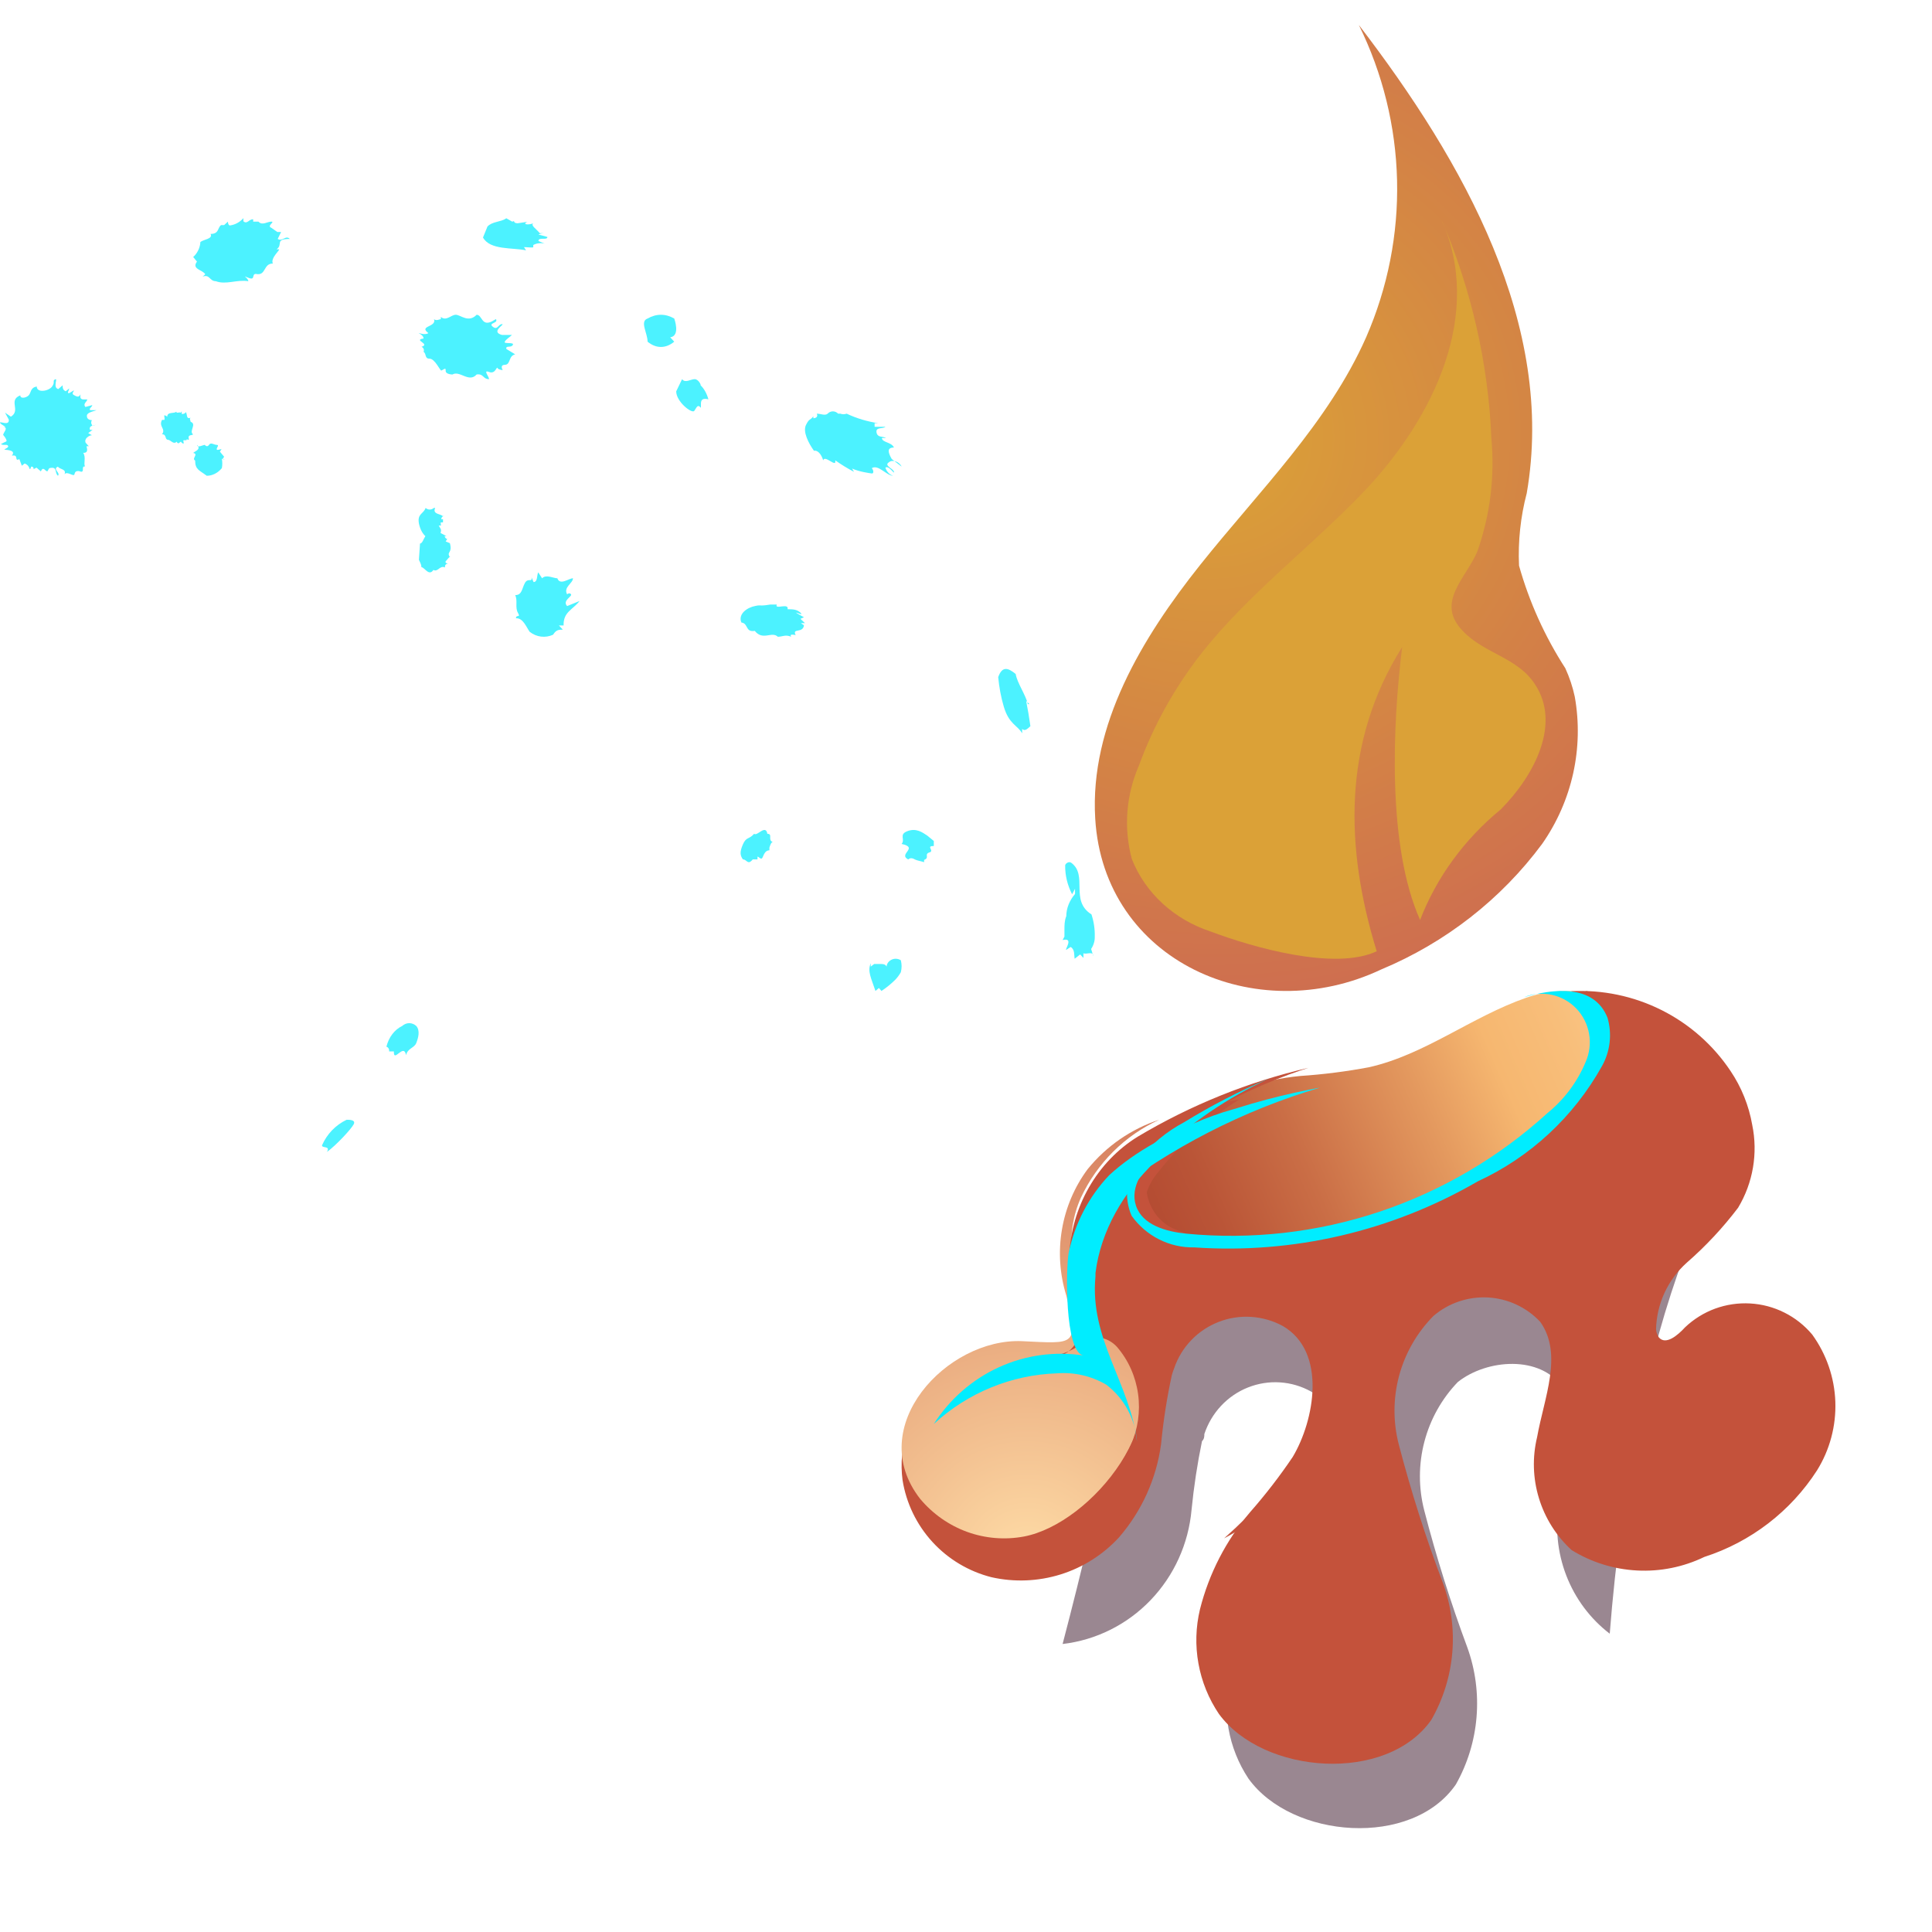 <svg width="60" height="60" viewBox="0 0 60 60" fill="none" xmlns="http://www.w3.org/2000/svg">
<path d="M40.386 33.415C41.098 33.367 41.808 33.277 42.51 33.145C44.252 32.756 45.696 31.578 47.407 30.983C48.173 30.719 49.001 30.706 49.775 30.947C50.548 31.188 51.228 31.669 51.719 32.324C52.611 33.805 51.188 35.416 50.136 36.27C47.438 38.401 44.15 39.615 40.736 39.74C39.057 39.841 37.373 39.725 35.723 39.394C34.841 39.21 33.832 39.081 34.024 37.989C34.438 35.653 37.401 33.999 39.472 33.556C39.774 33.491 40.079 33.444 40.386 33.415V33.415Z" fill="url(#paint0_linear_325_79)"/>
<path opacity="0.53" d="M37.402 44.535C37.402 44.609 37.402 44.684 37.329 44.758C37.184 45.461 37.076 46.171 37.005 46.886C36.911 47.943 36.461 48.935 35.731 49.695C35.002 50.455 34.037 50.935 33 51.056C33.606 48.744 34.157 46.414 34.652 44.067C34.882 43.003 34.412 42.067 34.433 41.025C34.582 40.066 34.791 39.117 35.06 38.185C35.059 38.49 35.137 38.79 35.285 39.055C35.434 39.32 35.648 39.541 35.907 39.695C40.508 42.748 48.183 39.355 50.965 35.121C51.087 34.953 51.176 34.761 51.226 34.558C51.256 34.313 51.211 34.066 51.097 33.848C50.983 33.631 50.805 33.455 50.588 33.345C50.254 33.143 49.846 33.079 49.543 32.877C53.725 32.058 53.349 36.377 52.335 38.908C51.723 40.552 51.251 42.246 50.923 43.971C50.479 46.205 50.168 48.464 49.992 50.736C49.386 50.272 48.918 49.645 48.641 48.925C48.364 48.206 48.289 47.423 48.424 46.663C48.633 45.45 49.219 44.099 48.528 43.089C47.838 42.078 46.176 42.206 45.276 42.918C44.778 43.434 44.419 44.073 44.236 44.772C44.052 45.471 44.051 46.207 44.231 46.907C44.604 48.348 45.051 49.768 45.569 51.162C45.819 51.854 45.916 52.594 45.855 53.329C45.794 54.064 45.575 54.777 45.214 55.416C43.854 57.395 40.121 57.108 38.772 55.236C38.46 54.765 38.248 54.233 38.151 53.675C38.054 53.116 38.073 52.542 38.208 51.992C38.478 50.888 38.993 49.862 39.713 48.992C40.186 48.451 40.62 47.875 41.01 47.269C41.679 46.141 42.056 44.014 40.717 43.216C40.419 43.05 40.09 42.953 39.751 42.931C39.412 42.909 39.073 42.963 38.757 43.089C38.441 43.214 38.156 43.409 37.922 43.659C37.688 43.909 37.511 44.208 37.402 44.535V44.535Z" fill="#411E2F"/>
<path d="M36.465 42.492C36.435 42.565 36.41 42.64 36.39 42.717C36.237 43.421 36.127 44.134 36.058 44.851C35.913 45.922 35.459 46.927 34.752 47.744C34.26 48.28 33.634 48.678 32.938 48.895C32.243 49.112 31.502 49.142 30.791 48.982C30.085 48.803 29.447 48.422 28.956 47.885C28.465 47.348 28.142 46.679 28.029 45.961C27.963 45.457 28.01 44.944 28.167 44.459C28.323 43.975 28.585 43.531 28.934 43.16C29.283 42.788 29.71 42.498 30.185 42.311C30.66 42.124 31.17 42.044 31.679 42.076C32.857 42.14 34.313 42.247 33.553 40.678C32.054 37.593 35.694 34.562 38.488 34.145C37.524 34.744 36.673 35.507 35.972 36.398C35.773 36.627 35.633 36.902 35.565 37.198C35.556 37.438 35.618 37.676 35.743 37.881C35.869 38.086 36.053 38.25 36.272 38.351C36.704 38.551 37.176 38.654 37.653 38.65C42.492 38.885 47.662 37.059 50.338 33.046C50.467 32.881 50.561 32.692 50.617 32.491C50.645 32.245 50.598 31.995 50.481 31.776C50.365 31.557 50.184 31.378 49.964 31.263C49.578 31.039 49.107 31.061 48.797 30.783C49.766 30.732 50.732 30.934 51.599 31.368C52.466 31.802 53.205 32.454 53.743 33.26C54.083 33.765 54.313 34.336 54.417 34.935C54.599 35.817 54.442 36.735 53.978 37.508C53.506 38.13 52.972 38.702 52.383 39.215C52.092 39.476 51.858 39.794 51.694 40.148C51.53 40.502 51.441 40.886 51.43 41.276C51.434 41.367 51.464 41.456 51.516 41.532C51.73 41.788 52.105 41.468 52.33 41.222C52.598 40.967 52.916 40.769 53.264 40.641C53.612 40.514 53.983 40.459 54.353 40.48C54.724 40.501 55.086 40.597 55.417 40.764C55.749 40.93 56.042 41.162 56.28 41.446C56.721 42.055 56.971 42.781 56.998 43.532C57.024 44.282 56.827 45.024 56.43 45.663C55.611 46.936 54.373 47.887 52.929 48.352C52.28 48.666 51.561 48.811 50.841 48.773C50.12 48.736 49.421 48.518 48.808 48.139C48.331 47.702 47.981 47.146 47.793 46.528C47.604 45.911 47.585 45.255 47.737 44.627C47.951 43.421 48.551 42.055 47.833 41.051C47.411 40.6 46.829 40.328 46.211 40.294C45.592 40.261 44.984 40.467 44.515 40.87C44.004 41.388 43.637 42.029 43.449 42.73C43.262 43.432 43.26 44.17 43.444 44.873C43.822 46.319 44.275 47.744 44.804 49.142C45.062 49.836 45.164 50.578 45.103 51.316C45.042 52.054 44.819 52.769 44.451 53.412C43.059 55.397 39.237 55.109 37.856 53.23C37.537 52.758 37.32 52.225 37.219 51.664C37.117 51.104 37.134 50.529 37.267 49.975C37.547 48.866 38.078 47.837 38.82 46.965C39.298 46.421 39.742 45.847 40.147 45.246C40.822 44.115 41.218 41.98 39.837 41.179C39.534 41.015 39.199 40.919 38.854 40.897C38.51 40.875 38.166 40.928 37.844 41.054C37.523 41.179 37.233 41.372 36.995 41.621C36.756 41.869 36.575 42.167 36.465 42.492Z" fill="url(#paint1_linear_325_79)"/>
<path style="mix-blend-mode:screen" opacity="0.85" d="M36.73 38.091H36.584C36.398 38.06 36.22 37.992 36.061 37.89C35.901 37.789 35.763 37.656 35.655 37.5C35.574 37.299 35.542 37.081 35.56 36.865C35.578 36.648 35.647 36.439 35.759 36.255C36.449 34.808 38.652 33.953 40.072 33.415C37.848 33.953 34.329 35.009 33.337 37.352C33.008 38.585 33.099 39.895 33.598 41.068C33.639 41.141 33.662 41.223 33.663 41.306C33.663 41.39 33.643 41.473 33.603 41.546C33.563 41.619 33.505 41.681 33.435 41.725C33.364 41.769 33.284 41.794 33.201 41.797C32.303 42.061 31.311 41.723 30.413 41.966C29.982 42.115 29.585 42.352 29.247 42.663C28.91 42.973 28.638 43.35 28.451 43.771C28.156 44.265 28 44.831 28 45.407C28 45.984 28.156 46.55 28.451 47.044C29.328 48.237 31.228 48.099 32.376 47.223C33.447 46.198 34.202 44.882 34.548 43.433C34.728 42.789 34.984 42.168 35.31 41.586C35.785 40.866 36.501 40.344 37.326 40.117C38.152 39.89 39.031 39.973 39.8 40.35C40.164 40.567 40.48 40.855 40.731 41.199C40.982 41.542 41.161 41.933 41.259 42.348C41.356 42.763 41.37 43.194 41.298 43.614C41.227 44.035 41.073 44.436 40.844 44.795C40.249 45.453 39.568 46.025 38.819 46.495C37.963 47.12 37.315 47.992 36.96 48.997C35.916 52.312 40.187 54.972 42.922 53.219C43.361 52.977 43.69 52.572 43.841 52.09C43.912 51.618 43.85 51.135 43.663 50.696L42.567 47.202C42.155 46.095 41.939 44.922 41.93 43.739C42.066 42.426 42.628 41.196 43.529 40.24C44.431 39.285 45.62 38.659 46.911 38.461C47.245 38.402 47.589 38.431 47.909 38.546C48.229 38.66 48.515 38.856 48.738 39.115C49.897 40.773 47.193 42.663 47.172 44.394C47.206 44.937 47.397 45.457 47.719 45.892C48.042 46.327 48.483 46.657 48.989 46.843C50.001 47.184 51.092 47.214 52.121 46.928C53.124 46.724 54.061 46.271 54.846 45.608C55.232 45.272 55.537 44.85 55.736 44.376C55.935 43.902 56.023 43.388 55.995 42.874C55.931 42.279 55.673 41.724 55.262 41.295C54.851 40.866 54.309 40.588 53.724 40.505C53.139 40.423 52.543 40.541 52.031 40.84C51.519 41.139 51.121 41.602 50.899 42.156C50.627 41.938 50.438 41.633 50.362 41.291C50.285 40.949 50.328 40.591 50.482 40.277C50.801 39.657 51.178 39.07 51.609 38.524C52.221 37.539 52.521 36.389 52.469 35.226C52.417 34.064 52.015 32.946 51.317 32.021C50.974 31.64 50.559 31.334 50.096 31.119C49.633 30.905 49.132 30.788 48.623 30.775C48.92 30.797 49.197 30.937 49.393 31.164C49.589 31.392 49.687 31.689 49.667 31.989C49.602 32.59 49.346 33.154 48.936 33.594C46.274 36.919 41.011 39.221 36.73 38.091Z" fill="url(#paint2_radial_325_79)"/>
<path d="M33.779 36.308C33.369 36.86 33.094 37.505 32.979 38.19C32.863 38.873 32.91 39.576 33.116 40.237C33.505 41.824 33.379 41.727 31.737 41.651C29.411 41.554 26.821 44.307 28.579 46.552C28.97 47.017 29.473 47.37 30.038 47.575C30.603 47.779 31.211 47.828 31.8 47.718C33.905 47.318 36.589 44.004 35.095 41.813C34.768 41.338 34.274 41.004 33.905 40.561C33.561 40.082 33.349 39.516 33.289 38.924C33.23 38.332 33.326 37.734 33.569 37.193C34.073 36.117 34.935 35.26 36 34.775C35.133 35.059 34.362 35.591 33.779 36.308V36.308Z" fill="url(#paint3_radial_325_79)"/>
<path d="M35.332 35.301C34.709 35.686 34.188 36.229 33.816 36.88C33.444 37.53 33.234 38.269 33.203 39.027C33.203 39.794 33.676 40.82 33.481 41.544C33.433 41.687 33.351 41.816 33.243 41.918C33.136 42.02 33.005 42.092 32.864 42.127C32.579 42.186 32.285 42.186 32 42.127C32.497 42.199 33.004 42.097 33.44 41.835C33.631 41.678 33.858 41.574 34.098 41.533C34.325 41.552 34.538 41.66 34.694 41.835C35.043 42.242 35.269 42.749 35.344 43.291C35.419 43.833 35.339 44.386 35.116 44.881C34.647 45.865 33.937 46.7 33.059 47.3C33.531 47.143 33.968 46.889 34.345 46.553C34.723 46.218 35.034 45.807 35.26 45.345C35.695 44.407 35.873 43.36 35.774 42.321C35.706 41.9 35.688 41.472 35.722 41.047C35.98 39.47 40.257 39.794 40.946 41.047C41.222 41.652 41.338 42.325 41.282 42.993C41.226 43.662 41 44.303 40.627 44.849C39.869 45.928 38.992 46.91 38.015 47.775C39.638 46.915 40.945 45.519 41.738 43.801C42.242 42.494 42.015 41.328 42.9 40.193C45.008 37.461 48.699 37.925 51.044 35.387C51.336 35.116 51.572 34.784 51.737 34.412C51.902 34.041 51.991 33.637 52 33.227C51.954 32.884 51.838 32.555 51.661 32.262C51.483 31.97 51.248 31.721 50.972 31.531C50.456 31.148 49.866 30.89 49.244 30.775C50.92 32.698 47.743 34.998 46.53 35.83C43.975 37.588 40.976 38.499 37.923 38.444C37.404 38.465 36.887 38.361 36.411 38.141C36.174 38.026 35.972 37.844 35.829 37.615C35.685 37.386 35.606 37.119 35.599 36.845C35.691 35.052 39.229 33.605 40.638 33.162C38.777 33.593 36.989 34.313 35.332 35.301Z" fill="url(#paint4_radial_325_79)"/>
<path d="M36.772 34.853C36.229 35.141 35.751 35.536 35.365 36.017C35.174 36.259 35.053 36.549 35.014 36.856C34.975 37.162 35.019 37.474 35.143 37.757C35.364 38.068 35.657 38.319 35.996 38.49C36.335 38.661 36.71 38.747 37.09 38.739C40.16 38.951 43.224 38.237 45.892 36.689C47.523 35.937 48.876 34.681 49.754 33.103C49.879 32.878 49.959 32.63 49.988 32.373C50.017 32.116 49.995 31.856 49.923 31.608C49.5 30.541 48.22 30.712 47.331 30.968C47.606 30.858 47.908 30.833 48.197 30.896C48.486 30.959 48.751 31.108 48.956 31.323C49.161 31.538 49.298 31.81 49.35 32.104C49.402 32.399 49.365 32.702 49.246 32.975C48.988 33.596 48.581 34.143 48.061 34.565C46.55 35.942 44.772 36.986 42.839 37.632C40.907 38.277 38.862 38.508 36.836 38.312C36.211 38.248 35.481 38.045 35.28 37.447C35.079 36.849 35.524 36.273 35.958 35.846C36.969 34.875 38.135 34.081 39.407 33.498C38.495 33.881 37.615 34.334 36.772 34.853V34.853Z" fill="#00EDFF"/>
<path d="M34.365 37.187C36.352 35.643 38.602 34.487 41 33.775C38.917 34.158 36.083 34.987 34.448 36.496C33.814 37.163 33.377 38 33.188 38.909C33.104 39.344 33.052 42.012 33.656 42.097C32.762 41.958 31.847 42.084 31.021 42.461C30.196 42.838 29.494 43.45 29 44.223C30.052 43.254 31.407 42.697 32.823 42.65C33.356 42.608 33.889 42.73 34.354 43.001C34.629 43.209 34.857 43.476 35.022 43.782C35.187 44.088 35.286 44.427 35.312 44.775C35.094 42.958 33.833 41.587 34.021 39.642C34.021 39.642 34.021 39.568 34.021 39.536C34.344 36.921 36.854 34.711 39.323 34.222C37.525 34.514 35.849 35.334 34.5 36.581C34.377 36.697 34.263 36.822 34.156 36.953L34.365 37.187Z" fill="#00EDFF"/>
<path style="mix-blend-mode:screen" d="M38.874 38.955C37.929 39.004 36.992 38.76 36.177 38.253C35.953 38.1 35.751 37.914 35.577 37.701C34.965 36.826 35.948 35.871 36.56 35.399L37.75 34.467C36.564 34.592 35.432 35.054 34.474 35.802C33.901 36.101 33.437 36.59 33.153 37.194C33.024 37.59 32.976 38.009 33.011 38.426C33.029 39.013 33.091 39.598 33.197 40.175C33.312 40.506 33.359 40.859 33.332 41.211C33.306 41.562 33.208 41.904 33.044 42.212C33.153 42.057 33.311 41.949 33.489 41.907C33.668 41.864 33.854 41.891 34.016 41.981C34.337 42.172 34.608 42.445 34.802 42.775C34.706 42.212 34.812 41.63 35.101 41.145C35.39 40.66 35.84 40.306 36.363 40.152C37.116 39.922 42.685 40.669 42.095 42.096C43.657 38.299 49.738 37.309 50 32.775C49.489 33.715 48.765 34.505 47.893 35.077C46.397 36.228 44.617 36.826 43.143 37.873C41.876 38.729 40.372 39.11 38.874 38.955Z" fill="url(#paint5_radial_325_79)"/>
<path d="M48.612 20.752C48.742 21.036 48.841 21.332 48.906 21.637C49.19 23.231 48.826 24.871 47.893 26.207C46.619 27.926 44.892 29.274 42.896 30.107C38.999 31.95 34.274 29.851 34.013 25.419C33.839 22.521 35.461 19.815 37.279 17.535C39.097 15.255 41.252 13.134 42.428 10.471C43.099 8.932 43.426 7.271 43.387 5.599C43.347 3.927 42.943 2.282 42.2 0.775C45.466 5.037 48.318 10.098 47.414 15.319C47.221 16.052 47.141 16.81 47.175 17.567C47.491 18.692 47.975 19.765 48.612 20.752V20.752Z" fill="url(#paint6_radial_325_79)"/>
<path d="M47.664 21.243C48.488 22.464 47.664 24.072 46.607 25.137C45.476 26.065 44.614 27.246 44.102 28.571C43.078 26.274 43.245 22.527 43.545 20.095C41.675 23.07 41.775 26.358 42.755 29.542C41.452 30.157 38.891 29.416 37.589 28.926C37.032 28.742 36.525 28.446 36.103 28.058C35.682 27.67 35.357 27.2 35.151 26.681C34.891 25.713 34.969 24.693 35.373 23.769C35.821 22.541 36.463 21.384 37.277 20.335C38.758 18.435 40.762 16.953 42.421 15.199C44.525 12.955 46.095 9.74 44.748 6.775C45.689 8.956 46.221 11.273 46.317 13.623C46.425 14.804 46.277 15.993 45.883 17.12C45.527 17.965 44.569 18.707 45.427 19.594C46.084 20.293 47.13 20.419 47.664 21.243Z" fill="url(#paint7_radial_325_79)"/>
<g style="mix-blend-mode:screen" opacity="0.56">
<path style="mix-blend-mode:screen" opacity="0.56" d="M57.808 47.983C58.834 41.583 54.477 35.562 48.077 34.536C41.677 33.51 35.656 37.866 34.63 44.267C33.603 50.667 37.96 56.688 44.361 57.714C50.761 58.74 56.781 54.384 57.808 47.983Z" fill="url(#paint8_radial_325_79)"/>
</g>
<path opacity="0.7" d="M23.525 26.603C23.525 26.603 23.525 26.664 23.525 26.689H23.378C23.219 26.884 23.198 26.689 23.071 26.689C22.987 26.566 22.966 26.468 23.071 26.224C23.177 25.98 23.261 26.077 23.42 25.894C23.515 25.98 23.778 25.588 23.831 25.894C24.011 25.894 23.831 26.09 24 26.151C23.947 26.151 23.916 26.261 23.895 26.322V26.407C23.768 26.407 23.726 26.53 23.683 26.627C23.641 26.725 23.567 26.603 23.525 26.603Z" fill="#00EDFF"/>
<path opacity="0.7" d="M33.25 29.409L33.114 29.498C33.057 29.498 33.364 29.105 33 29.194L33.057 29.087V28.881C33.057 28.738 33.057 28.595 33.114 28.452C33.117 28.206 33.212 27.967 33.386 27.763C33.386 27.7 33.386 27.629 33.386 27.602L33.295 27.772C33.149 27.488 33.076 27.184 33.08 26.877C33.08 26.824 33.193 26.734 33.273 26.797C33.795 27.19 33.216 27.968 33.897 28.398C33.97 28.623 34.005 28.855 33.999 29.087C34.003 29.22 33.964 29.353 33.886 29.471L33.954 29.695C33.954 29.525 33.738 29.65 33.647 29.605V29.749L33.545 29.641L33.375 29.775C33.352 29.659 33.386 29.489 33.25 29.409Z" fill="#00EDFF"/>
<path opacity="0.7" d="M10 35.569C10.153 35.219 10.424 34.938 10.765 34.775C10.85 34.775 11.054 34.775 10.986 34.913C10.918 35.051 10.442 35.569 10.153 35.775C10.272 35.569 10 35.672 10 35.569Z" fill="#00EDFF"/>
<path opacity="0.7" d="M12 32.506C12.036 32.362 12.098 32.229 12.183 32.117C12.267 32.006 12.372 31.919 12.489 31.863C12.553 31.806 12.63 31.775 12.709 31.775C12.789 31.775 12.866 31.806 12.929 31.863C13.052 32.009 12.991 32.228 12.929 32.389C12.868 32.55 12.66 32.55 12.611 32.769C12.538 32.375 12.22 33.032 12.232 32.652H12.086C12.089 32.62 12.083 32.586 12.067 32.559C12.051 32.532 12.027 32.513 12 32.506V32.506Z" fill="#00EDFF"/>
<path opacity="0.7" d="M27.606 14.357C27.438 14.459 27.744 14.551 27.763 14.653C27.783 14.755 27.616 14.449 27.497 14.52C27.514 14.579 27.544 14.634 27.585 14.678C27.626 14.723 27.677 14.756 27.734 14.775V14.775C27.537 14.775 27.27 14.408 27.073 14.541C27.132 14.592 27.142 14.714 27.073 14.704C27.004 14.694 26.689 14.653 26.462 14.551L26.521 14.653C26.32 14.547 26.126 14.428 25.939 14.296C25.989 14.551 25.614 14.112 25.565 14.296C25.515 14.122 25.397 13.969 25.279 14C25.111 13.765 24.924 13.408 25.032 13.194C25.141 12.979 25.151 13.071 25.259 12.928V12.989C25.259 12.989 25.427 12.989 25.367 12.847C25.486 12.847 25.624 12.918 25.703 12.847C25.724 12.824 25.749 12.806 25.777 12.794C25.805 12.782 25.835 12.775 25.865 12.775C25.896 12.775 25.926 12.782 25.954 12.794C25.982 12.806 26.007 12.824 26.028 12.847C26.087 12.847 26.087 12.847 26.097 12.847C26.161 12.87 26.23 12.87 26.294 12.847C26.607 12.994 26.939 13.093 27.28 13.143H27.162V13.255H27.497C27.418 13.326 27.192 13.255 27.221 13.428C27.251 13.602 27.418 13.54 27.517 13.602H27.389C27.389 13.745 27.684 13.724 27.763 13.898C27.517 13.898 27.596 14.081 27.694 14.255L28 14.49C27.921 14.326 27.704 14.265 27.606 14.357Z" fill="#00EDFF"/>
<path opacity="0.7" d="M27.041 29.915V30.019L27.148 29.938C27.228 29.938 27.308 29.938 27.361 29.938C27.415 29.938 27.495 29.938 27.535 30.019C27.535 29.856 27.762 29.693 27.976 29.821C28.008 29.944 28.008 30.071 27.976 30.194C27.932 30.272 27.878 30.346 27.815 30.415C27.683 30.548 27.535 30.669 27.375 30.775L27.295 30.682L27.188 30.775C27.054 30.368 26.934 30.17 27.041 29.915Z" fill="#00EDFF"/>
<path opacity="0.7" d="M13.958 17.284H14C13.945 17.284 13.903 17.372 13.855 17.415C13.806 17.459 13.855 17.503 13.924 17.503C13.924 17.503 13.799 17.503 13.82 17.623C13.654 17.547 13.605 17.776 13.46 17.7C13.321 17.907 13.19 17.623 13.086 17.612C13.086 17.514 13.037 17.459 13.01 17.383L13.044 16.88C13.114 16.88 13.148 16.748 13.21 16.65C13.115 16.563 13.043 16.423 13.01 16.256C12.954 15.95 13.155 15.961 13.217 15.775C13.257 15.808 13.301 15.825 13.345 15.825C13.39 15.825 13.434 15.808 13.474 15.775H13.515C13.425 15.972 13.668 15.95 13.751 16.027H13.813C13.778 16.027 13.716 16.027 13.702 16.125H13.841C13.841 16.125 13.785 16.125 13.758 16.125V16.224C13.758 16.224 13.716 16.224 13.695 16.224C13.675 16.224 13.695 16.289 13.695 16.322H13.626C13.668 16.41 13.723 16.431 13.681 16.552L13.868 16.65H13.806C13.814 16.675 13.825 16.697 13.84 16.712C13.855 16.727 13.872 16.736 13.889 16.738L13.841 16.814L13.972 16.869C14.055 17.186 13.875 17.12 13.958 17.284Z" fill="#00EDFF"/>
<path opacity="0.7" d="M31.744 22.636V22.775C31.605 22.524 31.333 22.496 31.171 21.937C31.087 21.653 31.03 21.346 31 21.029C31.124 20.68 31.302 20.735 31.543 20.931C31.589 21.211 31.845 21.56 31.922 21.867H31.969L31.868 21.769L31.938 22.147L32 22.552C31.907 22.636 31.829 22.72 31.744 22.636Z" fill="#00EDFF"/>
<path opacity="0.7" d="M28.411 26.691C28.411 26.691 28.288 26.606 28.206 26.691C27.877 26.521 28.548 26.33 28 26.209C28.123 26.068 27.904 25.919 28.178 25.813C28.452 25.707 28.644 25.849 28.794 25.948L29 26.117C29 26.117 29 26.167 29 26.188V26.273C28.753 26.273 29 26.4 28.89 26.464C28.671 26.521 28.89 26.634 28.699 26.705V26.775C28.562 26.733 28.507 26.733 28.411 26.691Z" fill="#00EDFF"/>
<path opacity="0.7" d="M24.698 19.698C24.777 19.766 24.491 19.641 24.57 19.775C24.395 19.698 24.299 19.775 24.156 19.775C23.965 19.593 23.695 19.91 23.44 19.593C23.137 19.641 23.249 19.362 23.026 19.333C22.983 19.241 22.994 19.142 23.054 19.053C23.114 18.965 23.222 18.89 23.36 18.843C23.679 18.756 23.519 18.843 23.917 18.775H24.124C24.045 18.948 24.506 18.708 24.459 18.92C24.602 18.92 24.745 18.92 24.857 19.025C24.968 19.131 24.761 19.025 24.729 19.025C24.698 19.025 24.904 19.131 24.968 19.17L24.857 19.218L25 19.352C25 19.352 24.904 19.352 24.873 19.352L24.968 19.42C24.936 19.67 24.618 19.506 24.698 19.698Z" fill="#00EDFF"/>
<path opacity="0.7" d="M21.768 12.533V12.666C21.659 12.533 21.634 12.666 21.561 12.761C21.488 12.855 21 12.476 21 12.154L21.183 11.775C21.28 11.908 21.451 11.775 21.573 11.775C21.695 11.775 21.78 11.965 21.756 11.965C21.865 12.067 21.95 12.22 22 12.401C21.841 12.363 21.768 12.401 21.768 12.533Z" fill="#00EDFF"/>
<path opacity="0.7" d="M20.939 10.611C20.809 10.719 20.668 10.775 20.525 10.775C20.382 10.775 20.241 10.719 20.111 10.611C20.111 10.341 19.861 9.981 20.111 9.892C20.381 9.737 20.67 9.737 20.939 9.892C20.939 9.892 21.14 10.431 20.814 10.476L20.939 10.611Z" fill="#00EDFF"/>
<path opacity="0.7" d="M16.722 7.484L16.914 7.567C16.855 7.552 16.793 7.548 16.732 7.555C16.67 7.562 16.612 7.581 16.561 7.609C16.561 7.609 16.561 7.65 16.561 7.675C16.561 7.7 16.369 7.675 16.273 7.675L16.337 7.775C15.931 7.684 15.214 7.775 15 7.375L15.139 7.034C15.289 6.875 15.546 6.9 15.717 6.784V6.775L15.909 6.884C16.016 6.834 15.909 6.925 16.07 6.934L16.412 6.884C16.412 6.884 16.348 6.884 16.316 6.934C16.283 6.984 16.476 6.975 16.561 6.934C16.476 7 16.636 7.092 16.765 7.242C16.765 7.242 16.85 7.242 16.904 7.242C16.839 7.242 16.776 7.256 16.722 7.284V7.284L17 7.359C17 7.475 16.722 7.35 16.722 7.484Z" fill="#00EDFF"/>
<path opacity="0.7" d="M15.688 11.329C15.563 11.329 15.563 11.407 15.613 11.496C15.688 11.496 15.476 11.496 15.451 11.429C15.426 11.362 15.388 11.63 15.189 11.552C14.989 11.474 15.189 11.697 15.189 11.775C14.989 11.775 15.026 11.597 14.802 11.63C14.565 11.898 14.277 11.496 14.053 11.63C14.053 11.63 13.828 11.63 13.841 11.507C13.853 11.384 13.741 11.507 13.703 11.507C13.666 11.507 13.504 11.139 13.341 11.139C13.179 11.139 13.254 10.993 13.154 10.926C13.167 10.898 13.168 10.866 13.157 10.837C13.145 10.808 13.122 10.784 13.091 10.77C13.379 10.681 12.817 10.558 13.154 10.513C13.154 10.424 13.042 10.368 13.004 10.345C12.967 10.323 13.191 10.424 13.304 10.345C12.992 10.111 13.566 10.167 13.479 9.91C13.541 9.977 13.666 9.91 13.691 9.91V9.843C13.866 9.988 14.015 9.765 14.165 9.776C14.315 9.787 14.552 10.033 14.802 9.776C14.976 9.776 14.951 10.133 15.264 9.988L15.401 9.91C15.488 10.044 15.151 10.022 15.301 10.144C15.451 10.267 15.463 10.077 15.588 10.066C15.713 10.055 15.214 10.301 15.588 10.401H15.9C15.838 10.468 15.713 10.535 15.675 10.614C15.638 10.692 15.988 10.614 15.925 10.714C15.863 10.815 15.7 10.714 15.725 10.837L16 11.005C15.788 11.049 15.863 11.317 15.688 11.329Z" fill="#00EDFF"/>
<path opacity="0.7" d="M8.59 7.742C8.59 7.742 8.59 7.742 8.66 7.742C8.73 7.742 8.391 8.005 8.473 8.184C8.168 8.184 8.273 8.578 7.945 8.507C7.805 8.507 7.945 8.721 7.711 8.626C7.477 8.53 7.711 8.626 7.711 8.733C7.359 8.674 7.02 8.853 6.703 8.733C6.504 8.733 6.516 8.507 6.293 8.59L6.375 8.518C6.293 8.375 5.941 8.363 6.117 8.124L6 7.981C6.066 7.923 6.119 7.851 6.157 7.771C6.196 7.691 6.218 7.604 6.223 7.516C6.328 7.432 6.621 7.42 6.539 7.265C6.809 7.265 6.75 7.074 6.867 6.99H6.961L7.078 6.883C7.078 6.883 7.078 6.99 7.137 7.002C7.3 6.981 7.449 6.9 7.559 6.775C7.559 6.775 7.559 6.847 7.559 6.871C7.676 6.978 7.734 6.799 7.863 6.811V6.883H8.027C8.145 7.014 8.297 6.883 8.426 6.883C8.555 6.883 8.273 7.014 8.426 7.074L8.613 7.205C8.613 7.205 8.684 7.205 8.73 7.205L8.625 7.42C8.777 7.516 8.871 7.289 9 7.42C8.52 7.42 8.801 7.599 8.59 7.742Z" fill="#00EDFF"/>
<path opacity="0.7" d="M6.89 14.25C6.908 14.345 6.908 14.444 6.89 14.539C6.761 14.692 6.594 14.776 6.42 14.775C6.2 14.605 6.06 14.591 6.06 14.302C5.94 14.237 6.18 14.105 6 14.066C6.07 14 6.25 13.961 6.12 13.816C6.12 13.921 6.31 13.816 6.36 13.816C6.36 13.816 6.43 13.908 6.49 13.816C6.55 13.724 6.64 13.816 6.73 13.816C6.82 13.816 6.73 13.895 6.73 13.948C6.73 14 6.83 13.948 6.88 13.948L6.83 14.027L6.96 14.184L6.91 14.263H7L6.89 14.25Z" fill="#00EDFF"/>
<path opacity="0.7" d="M5.994 13.488C5.994 13.525 5.833 13.488 5.86 13.606C5.887 13.724 5.806 13.606 5.792 13.657V13.672C5.792 13.672 5.732 13.672 5.705 13.672C5.678 13.672 5.705 13.724 5.705 13.76C5.705 13.797 5.644 13.76 5.617 13.716L5.543 13.768C5.543 13.768 5.503 13.768 5.489 13.716C5.382 13.819 5.314 13.665 5.213 13.657C5.112 13.65 5.18 13.481 5.032 13.488C5.16 13.312 4.917 13.253 5.032 13.04C5.032 13.04 5.072 13.04 5.099 13.04C5.126 13.04 5.099 12.93 5.099 12.908C5.099 12.886 5.166 12.908 5.193 12.944C5.193 12.775 5.415 12.856 5.476 12.783C5.476 12.856 5.57 12.783 5.611 12.819L5.644 12.775V12.856C5.685 12.856 5.739 12.856 5.772 12.797C5.826 12.878 5.772 13.025 5.92 12.974C5.873 13.011 5.92 13.055 5.92 13.099C6.122 13.172 5.86 13.386 5.994 13.488Z" fill="#00EDFF"/>
<path opacity="0.7" d="M2.7 12.932C2.7 13.029 2.816 13.049 2.855 13.049C2.84 13.07 2.832 13.096 2.832 13.122C2.832 13.148 2.84 13.174 2.855 13.195C2.855 13.244 2.942 13.195 2.981 13.195C3.019 13.195 2.729 13.195 2.797 13.351H2.874L2.739 13.449L2.855 13.517C2.768 13.517 2.603 13.624 2.661 13.751L2.758 13.858C2.758 13.858 2.71 13.858 2.69 13.858C2.671 13.858 2.787 14.073 2.584 14.063C2.681 14.21 2.584 14.395 2.642 14.483C2.536 14.483 2.594 14.58 2.565 14.629C2.536 14.678 2.487 14.629 2.439 14.629C2.39 14.629 2.332 14.629 2.313 14.727C2.294 14.824 2.091 14.619 2.004 14.727C2.071 14.561 1.849 14.58 1.8 14.492C1.617 14.57 1.887 14.678 1.8 14.775C1.684 14.678 1.8 14.473 1.529 14.541L1.471 14.639C1.404 14.639 1.346 14.463 1.268 14.639L1.133 14.522L1.046 14.57C1.046 14.57 1.046 14.492 0.988 14.492C0.93 14.492 0.988 14.541 0.92 14.57C0.913 14.53 0.894 14.492 0.867 14.461C0.84 14.43 0.805 14.407 0.765 14.395L0.678 14.463L0.601 14.258C0.427 14.346 0.601 14.102 0.368 14.151C0.504 13.985 0.233 13.976 0.156 13.966C0.078 13.956 0.281 13.917 0.252 13.849C0.223 13.78 0.107 13.849 0.03 13.79L0.204 13.702C0.204 13.634 0.146 13.566 0.098 13.507C0.098 13.439 0.281 13.273 0.098 13.263C0.098 13.263 0.098 13.263 0.156 13.263C0.214 13.263 0.02 13.185 0.001 13.127C-0.019 13.068 0.301 13.244 0.272 13.029L0.156 12.815L0.339 12.941C0.659 12.737 0.243 12.434 0.63 12.278C0.63 12.395 0.814 12.356 0.891 12.278C0.968 12.2 0.939 12.034 1.142 12.005C1.142 12.21 1.51 12.151 1.617 12.005C1.723 11.859 1.617 11.829 1.713 11.781C1.81 11.732 1.626 12.034 1.81 12.083L1.945 11.966C1.945 12.034 1.945 12.112 2.042 12.151L2.149 12.064C2.149 12.122 2.062 12.22 2.149 12.21L2.294 12.122C2.294 12.171 2.207 12.22 2.294 12.268C2.381 12.317 2.439 12.347 2.487 12.268C2.536 12.19 2.42 12.405 2.594 12.405H2.71C2.71 12.473 2.565 12.532 2.652 12.639L2.865 12.581C2.865 12.639 2.758 12.678 2.797 12.737H3C2.826 12.795 2.681 12.825 2.7 12.932Z" fill="#00EDFF"/>
<path opacity="0.7" d="M17.503 19.424C17.503 19.424 17.406 19.424 17.358 19.424L17.479 19.555C17.358 19.555 17.273 19.555 17.176 19.712C17.058 19.766 16.928 19.786 16.801 19.77C16.673 19.754 16.552 19.702 16.448 19.62C16.339 19.463 16.242 19.189 16.024 19.201C16.024 19.071 16.182 19.201 16.085 19.032C15.988 18.861 16.085 18.665 16 18.482C16.218 18.482 16.206 18.273 16.303 18.102C16.4 17.932 16.533 18.102 16.509 17.932L16.57 18.076C16.703 18.076 16.667 17.867 16.715 17.775L16.836 17.959C16.957 17.828 17.188 17.959 17.309 17.959C17.394 18.194 17.661 17.959 17.794 17.959C17.794 18.116 17.491 18.233 17.612 18.456C17.612 18.456 17.685 18.39 17.733 18.456C17.782 18.521 17.454 18.652 17.612 18.822L18 18.665C17.782 18.94 17.491 19.005 17.503 19.424Z" fill="#00EDFF"/>
<defs>
<linearGradient id="paint0_linear_325_79" x1="34.127" y1="39.907" x2="54.61" y2="31.023" gradientUnits="userSpaceOnUse">
<stop offset="0.1" stop-color="#B44B32"/>
<stop offset="0.19" stop-color="#BA5537"/>
<stop offset="0.33" stop-color="#CA6E46"/>
<stop offset="0.51" stop-color="#E3985E"/>
<stop offset="0.63" stop-color="#F6B770"/>
<stop offset="0.73" stop-color="#F8BE7A"/>
<stop offset="0.89" stop-color="#FCCF93"/>
<stop offset="1" stop-color="#FFDDA7"/>
</linearGradient>
<linearGradient id="paint1_linear_325_79" x1="9275.5" y1="4868.05" x2="9305.93" y2="4279.49" gradientUnits="userSpaceOnUse">
<stop stop-color="#09223E"/>
<stop offset="0.1" stop-color="#222037"/>
<stop offset="0.21" stop-color="#411E2F"/>
<stop offset="1" stop-color="#C4523B"/>
</linearGradient>
<radialGradient id="paint2_radial_325_79" cx="0" cy="0" r="1" gradientUnits="userSpaceOnUse" gradientTransform="translate(10245.8 3767.13) scale(592.76 486.91)">
<stop stop-color="#C4523B"/>
<stop offset="0.36" stop-color="#793324"/>
<stop offset="0.8" stop-color="#220E0A" stop-opacity="0"/>
<stop offset="1" stop-opacity="0"/>
</radialGradient>
<radialGradient id="paint3_radial_325_79" cx="0" cy="0" r="1" gradientUnits="userSpaceOnUse" gradientTransform="translate(31.895 48.57) scale(24.02 24.632)">
<stop stop-color="#FFDDA7"/>
<stop offset="0.02" stop-color="#FDD9A4"/>
<stop offset="0.36" stop-color="#E5A077"/>
<stop offset="0.64" stop-color="#D37557"/>
<stop offset="0.87" stop-color="#C85C42"/>
<stop offset="1" stop-color="#C4523B"/>
</radialGradient>
<radialGradient id="paint4_radial_325_79" cx="0" cy="0" r="1" gradientUnits="userSpaceOnUse" gradientTransform="translate(7326.6 3068.17) scale(1151.4 978.69)">
<stop stop-color="#FFDDA7"/>
<stop offset="0.02" stop-color="#FDD9A4"/>
<stop offset="0.36" stop-color="#E5A077"/>
<stop offset="0.64" stop-color="#D37557"/>
<stop offset="0.87" stop-color="#C85C42"/>
<stop offset="1" stop-color="#C4523B"/>
</radialGradient>
<radialGradient id="paint5_radial_325_79" cx="0" cy="0" r="1" gradientUnits="userSpaceOnUse" gradientTransform="translate(6190.4 1693.08) scale(95.2 56)">
<stop stop-color="#F6B770"/>
<stop offset="0.11" stop-color="#D29C60"/>
<stop offset="0.36" stop-color="#88653E"/>
<stop offset="0.58" stop-color="#4E3A23"/>
<stop offset="0.77" stop-color="#241A10" stop-opacity="0"/>
<stop offset="0.91" stop-color="#0A0704" stop-opacity="0"/>
<stop offset="1" stop-opacity="0"/>
</radialGradient>
<radialGradient id="paint6_radial_325_79" cx="0" cy="0" r="1" gradientUnits="userSpaceOnUse" gradientTransform="translate(37.668 13.607) rotate(-1.311) scale(18.202 17.814)">
<stop offset="0.03" stop-color="#DBA137"/>
<stop offset="1" stop-color="#CE6D50"/>
</radialGradient>
<radialGradient id="paint7_radial_325_79" cx="0" cy="0" r="1" gradientUnits="userSpaceOnUse" gradientTransform="translate(5026.49 3289.13) rotate(-1.256) scale(173.804 307.52)">
<stop stop-color="#F4F270"/>
<stop offset="0.97" stop-color="#DBA137"/>
</radialGradient>
<radialGradient id="paint8_radial_325_79" cx="0" cy="0" r="1" gradientUnits="userSpaceOnUse" gradientTransform="translate(8697.1 4167.94) scale(257.98 257.98)">
<stop stop-color="#FF8D0A"/>
<stop offset="0.09" stop-color="#ED8309"/>
<stop offset="0.28" stop-color="#BE6907"/>
<stop offset="0.55" stop-color="#734005"/>
<stop offset="0.88" stop-color="#0C0700" stop-opacity="0"/>
<stop offset="0.92" stop-opacity="0"/>
</radialGradient>
</defs>
</svg>
